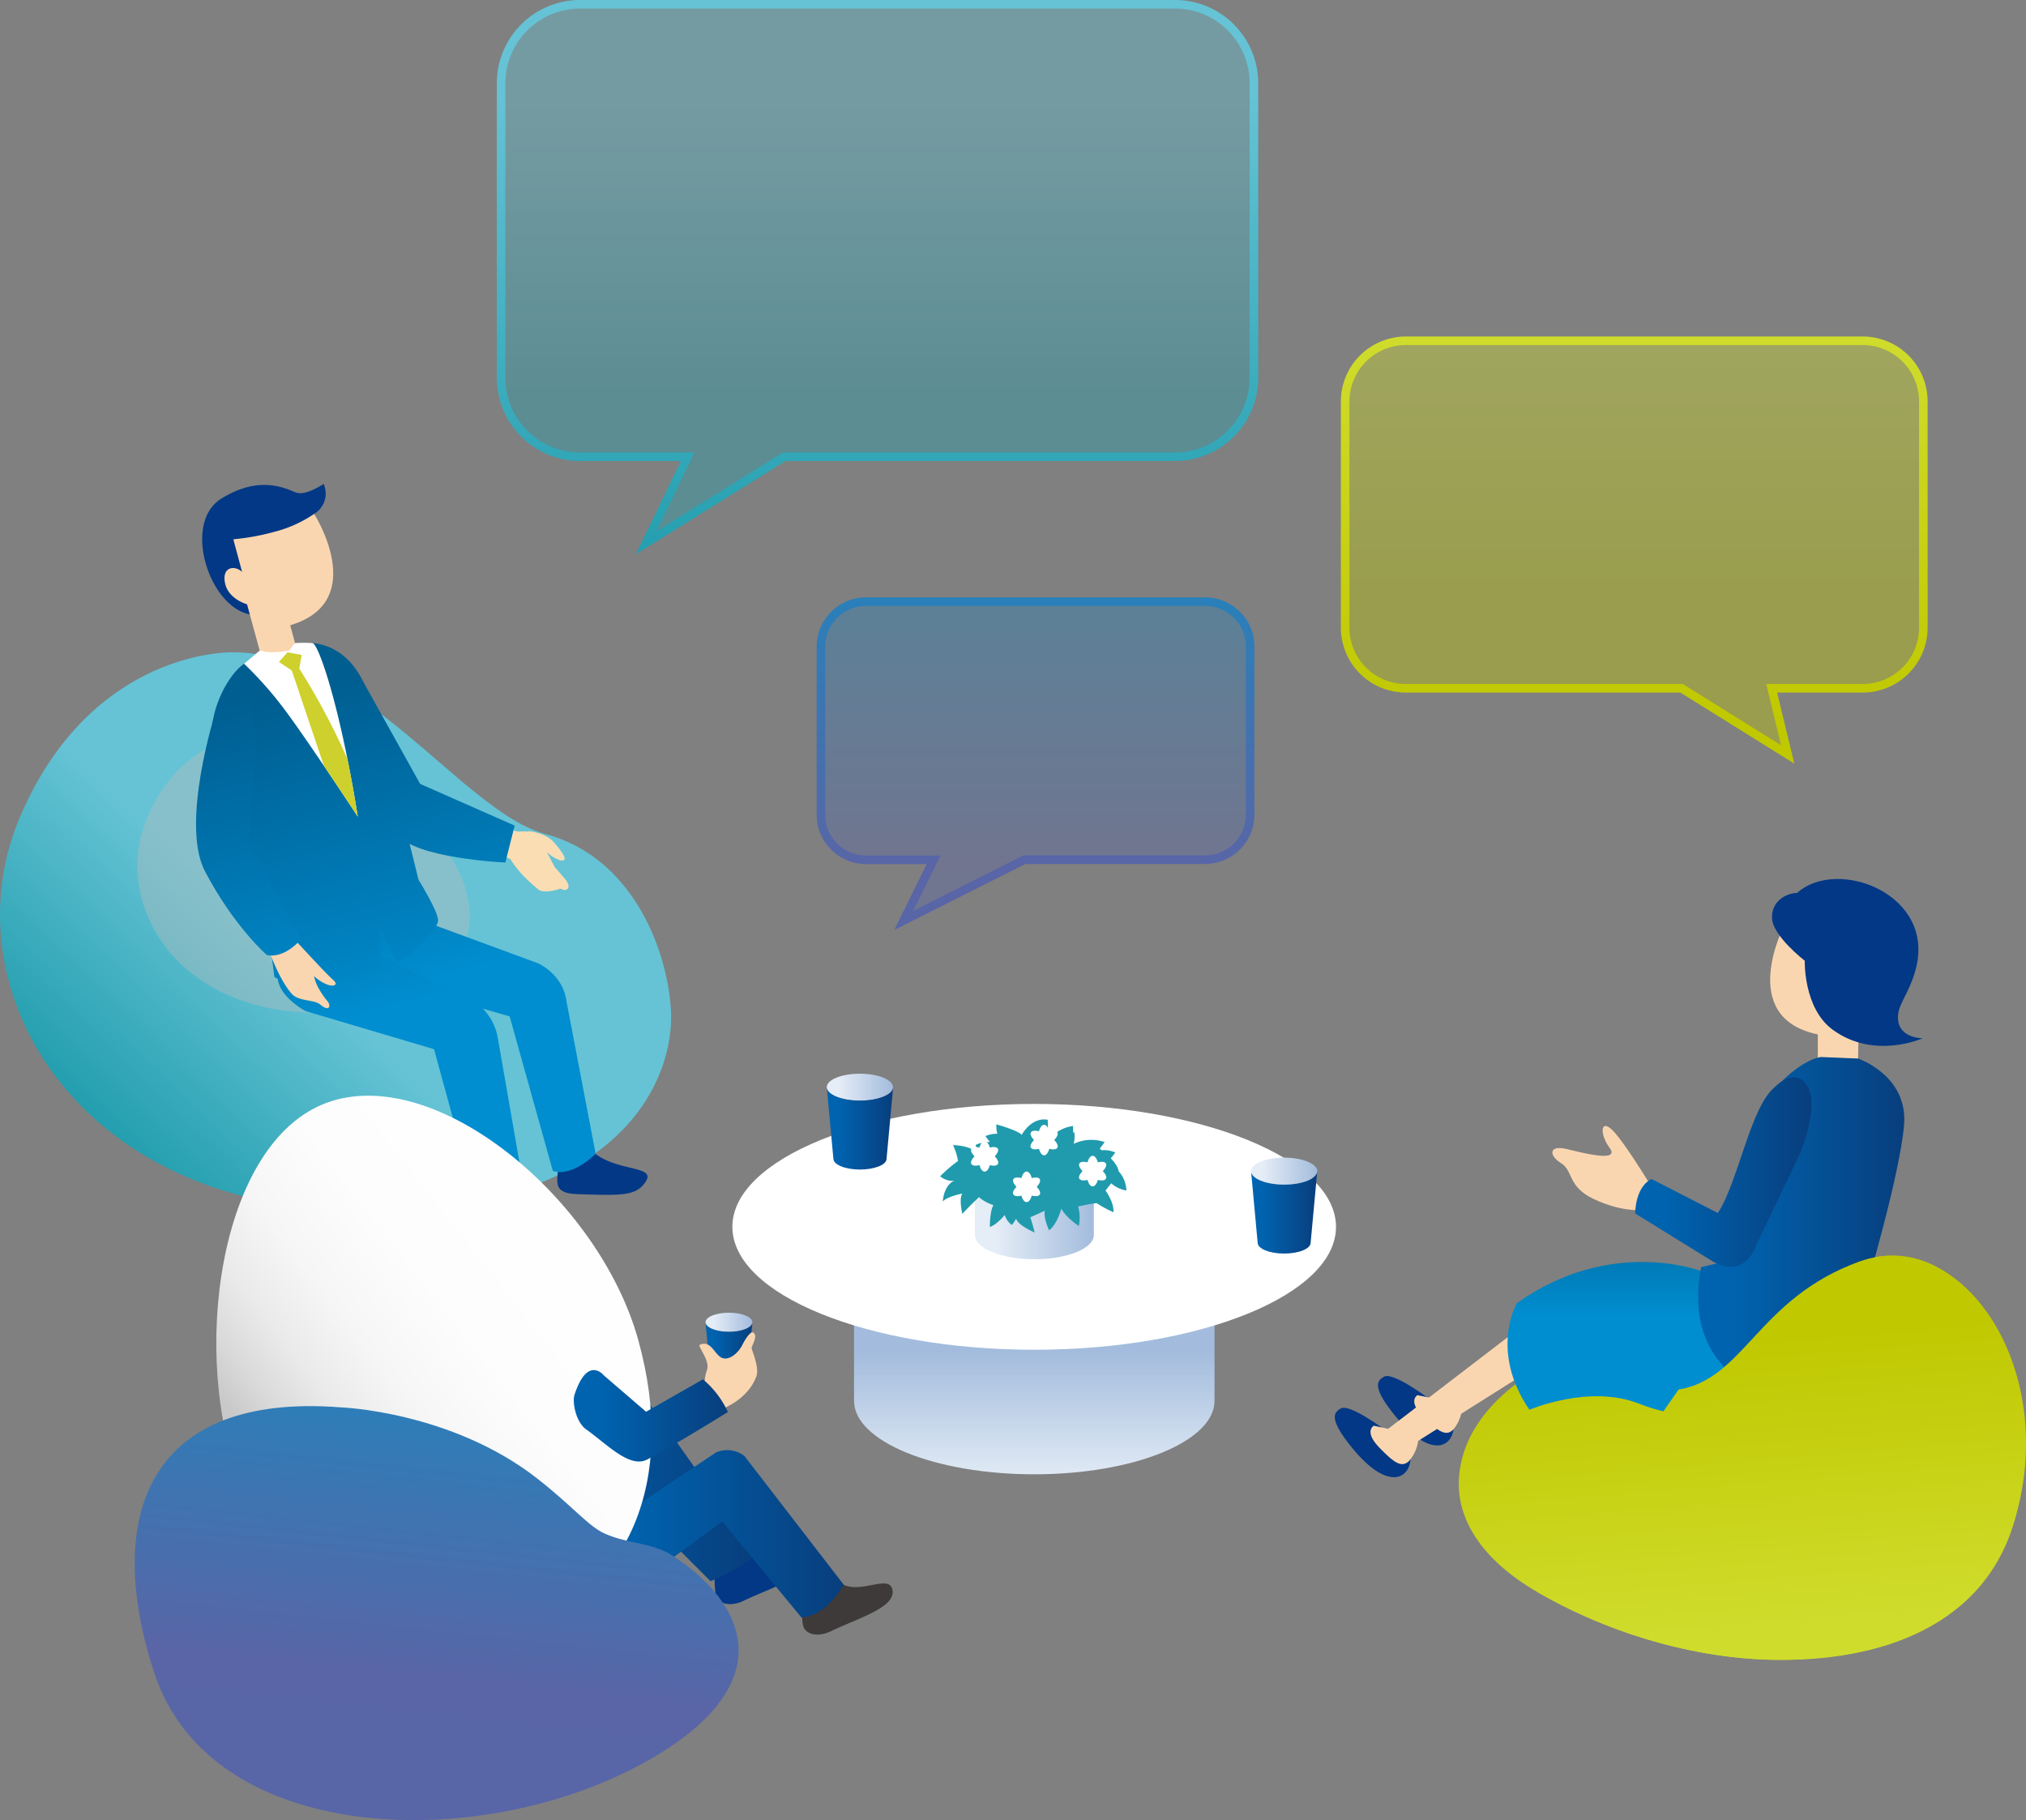 <svg xmlns="http://www.w3.org/2000/svg" xmlns:xlink="http://www.w3.org/1999/xlink" viewBox="0 0 473.05 425.01" width="473.05" height="425.01"><rect x="0" y="0" width="473.05" height="425.01" fill="#808080" stroke="none"/><defs><style>.cls-1{isolation:isolate;}.cls-2{fill:#023886;}.cls-3{fill:#fad6b0;}.cls-4{fill:url(#linear-gradient);}.cls-5{fill:url(#linear-gradient-2);}.cls-6{fill:#babbbb;mix-blend-mode:multiply;}.cls-35,.cls-36,.cls-37,.cls-6{opacity:0.4;}.cls-7{fill:url(#linear-gradient-3);}.cls-8{fill:#3e3a39;}.cls-9{fill:#002e77;}.cls-10{fill:url(#linear-gradient-4);}.cls-11{fill:url(#linear-gradient-5);}.cls-12{fill:#fbddb4;}.cls-13{fill:url(#linear-gradient-6);}.cls-14{fill:url(#linear-gradient-7);}.cls-15{fill:url(#linear-gradient-8);}.cls-16{fill:url(#linear-gradient-9);}.cls-17{fill:#fff;}.cls-18{fill:#ced02d;}.cls-19{fill:url(#linear-gradient-10);}.cls-20{fill:url(#linear-gradient-11);}.cls-21{fill:url(#linear-gradient-12);}.cls-22{fill:url(#linear-gradient-13);}.cls-23{fill:url(#linear-gradient-14);}.cls-24{fill:url(#linear-gradient-15);}.cls-25{fill:url(#linear-gradient-16);}.cls-26{fill:url(#linear-gradient-17);}.cls-27{fill:url(#linear-gradient-18);}.cls-28{fill:url(#linear-gradient-19);}.cls-29{fill:url(#linear-gradient-20);}.cls-30{fill:url(#linear-gradient-21);}.cls-31{fill:url(#linear-gradient-22);}.cls-32{fill:url(#linear-gradient-23);}.cls-33{fill:#209bad;}.cls-34{fill:url(#linear-gradient-24);}.cls-35{fill:url(#linear-gradient-25);}.cls-36{fill:url(#linear-gradient-26);}.cls-37{fill:url(#linear-gradient-27);}.cls-38,.cls-39,.cls-40{fill:none;stroke-miterlimit:10;stroke-width:2px;}.cls-38{stroke:url(#linear-gradient-28);}.cls-39{stroke:url(#linear-gradient-29);}.cls-40{stroke:url(#linear-gradient-30);}</style><linearGradient id="linear-gradient" x1="403.01" y1="306.02" x2="409.22" y2="380.52" gradientUnits="userSpaceOnUse"><stop offset="0.09" stop-color="#c0c800"/><stop offset="1" stop-color="#cfdc2c"/></linearGradient><linearGradient id="linear-gradient-2" x1="79.36" y1="219.16" x2="31.3" y2="269.31" gradientUnits="userSpaceOnUse"><stop offset="0.17" stop-color="#65c3d5"/><stop offset="1" stop-color="#249faf"/></linearGradient><linearGradient id="linear-gradient-3" x1="390.29" y1="313.62" x2="390.29" y2="276.34" gradientUnits="userSpaceOnUse"><stop offset="0.17" stop-color="#008ed0"/><stop offset="1" stop-color="#005e91"/></linearGradient><linearGradient id="linear-gradient-4" x1="106.58" y1="346.48" x2="176.58" y2="346.48" gradientUnits="userSpaceOnUse"><stop offset="0.17" stop-color="#0063af"/><stop offset="1" stop-color="#083e7d"/></linearGradient><linearGradient id="linear-gradient-5" x1="135.17" y1="358.15" x2="196.95" y2="358.15" xlink:href="#linear-gradient-4"/><linearGradient id="linear-gradient-6" x1="8622.71" y1="-923.39" x2="8622.71" y2="-998.96" gradientTransform="matrix(-0.97, 0.26, 0.26, 0.97, 8678.83, -1096.97)" xlink:href="#linear-gradient-3"/><linearGradient id="linear-gradient-7" x1="8640.77" y1="-919.91" x2="8640.77" y2="-994.14" gradientTransform="matrix(-0.97, 0.26, 0.26, 0.97, 8678.83, -1096.97)" xlink:href="#linear-gradient-3"/><linearGradient id="linear-gradient-8" x1="8615.15" y1="-913.95" x2="8615.15" y2="-1008.05" gradientTransform="matrix(-0.97, 0.26, 0.26, 0.97, 8678.83, -1096.97)" xlink:href="#linear-gradient-3"/><linearGradient id="linear-gradient-9" x1="8644.71" y1="-910.53" x2="8644.71" y2="-1009.09" gradientTransform="matrix(-0.97, 0.26, 0.26, 0.97, 8678.83, -1096.97)" xlink:href="#linear-gradient-3"/><linearGradient id="linear-gradient-10" x1="8663.77" y1="-915.75" x2="8663.77" y2="-1011.49" gradientTransform="matrix(-0.97, 0.26, 0.26, 0.97, 8678.83, -1096.97)" xlink:href="#linear-gradient-3"/><linearGradient id="linear-gradient-11" x1="65.99" y1="345.65" x2="149.84" y2="280.12" gradientUnits="userSpaceOnUse"><stop offset="0" stop-color="#c8c8c8"/><stop offset="0.08" stop-color="#d9d9d9"/><stop offset="0.19" stop-color="#eaeaea"/><stop offset="0.33" stop-color="#f6f6f6"/><stop offset="0.52" stop-color="#fdfdfd"/><stop offset="1" stop-color="#fff"/></linearGradient><linearGradient id="linear-gradient-12" x1="241.49" y1="352.88" x2="241.49" y2="315.79" gradientUnits="userSpaceOnUse"><stop offset="0.17" stop-color="#e5edf7"/><stop offset="1" stop-color="#a3bcdd"/></linearGradient><linearGradient id="linear-gradient-13" x1="107.33" y1="324.76" x2="98.43" y2="406.58" gradientUnits="userSpaceOnUse"><stop offset="0" stop-color="#2980ba"/><stop offset="0.82" stop-color="#5965a6"/><stop offset="1" stop-color="#5866a7"/></linearGradient><linearGradient id="linear-gradient-14" x1="292.11" y1="273.47" x2="307.57" y2="273.47" xlink:href="#linear-gradient-12"/><linearGradient id="linear-gradient-15" x1="292.11" y1="283.1" x2="307.57" y2="283.1" xlink:href="#linear-gradient-4"/><linearGradient id="linear-gradient-16" x1="193.04" y1="253.87" x2="208.5" y2="253.87" xlink:href="#linear-gradient-12"/><linearGradient id="linear-gradient-17" x1="193.04" y1="263.5" x2="208.5" y2="263.5" xlink:href="#linear-gradient-4"/><linearGradient id="linear-gradient-18" x1="164.73" y1="308.76" x2="175.67" y2="308.76" xlink:href="#linear-gradient-12"/><linearGradient id="linear-gradient-19" x1="164.73" y1="315.57" x2="175.67" y2="315.57" xlink:href="#linear-gradient-4"/><linearGradient id="linear-gradient-20" x1="396.49" y1="286.22" x2="444.63" y2="286.22" xlink:href="#linear-gradient-4"/><linearGradient id="linear-gradient-21" x1="381.8" y1="273.69" x2="422.94" y2="273.69" xlink:href="#linear-gradient-4"/><linearGradient id="linear-gradient-22" x1="412.03" y1="305.27" x2="418.24" y2="379.77" xlink:href="#linear-gradient"/><linearGradient id="linear-gradient-23" x1="227.63" y1="286.91" x2="255.4" y2="286.91" xlink:href="#linear-gradient-12"/><linearGradient id="linear-gradient-24" x1="133.98" y1="330.6" x2="169.95" y2="330.6" xlink:href="#linear-gradient-4"/><linearGradient id="linear-gradient-25" x1="381.58" y1="144.48" x2="381.58" y2="82.24" xlink:href="#linear-gradient"/><linearGradient id="linear-gradient-26" x1="241.81" y1="145.1" x2="241.81" y2="212.35" xlink:href="#linear-gradient-13"/><linearGradient id="linear-gradient-27" x1="204.85" y1="7.14" x2="204.85" y2="94.6" xlink:href="#linear-gradient-2"/><linearGradient id="linear-gradient-28" x1="381.58" y1="178.31" x2="381.58" y2="78.58" xlink:href="#linear-gradient"/><linearGradient id="linear-gradient-29" x1="241.81" y1="139.49" x2="241.81" y2="217.16" xlink:href="#linear-gradient-13"/><linearGradient id="linear-gradient-30" x1="204.85" y1="0" x2="204.85" y2="129.44" xlink:href="#linear-gradient-2"/></defs><g class="cls-1"><g id="レイヤー_2" data-name="レイヤー 2"><g id="レイヤー_2-2" data-name="レイヤー 2"><path class="cls-2" d="M333,326.13s-7.73-5.71-9.75-4.7-2.75,2.79,2.69,9.41c7.73,9.41,12.77,7.39,13.44,3S333,326.13,333,326.13Z"/><path class="cls-3" d="M363.89,302.94l-29.58,23.53-3.36-.68s-2.35,1.35,1.35,5,5.37,4.7,7.05,3a9.08,9.08,0,0,0,2-4.7L365.91,313Z"/><path class="cls-2" d="M322.91,333.55s-7.73-5.71-9.75-4.7-2.75,2.79,2.69,9.41c7.73,9.41,12.77,7.39,13.44,3S322.91,333.55,322.91,333.55Z"/><path class="cls-3" d="M354.12,310.65l-30,23-3.35-.73s-2.38,1.3,1.25,5.06,5.29,4.8,7,3.15a9,9,0,0,0,2.1-4.66L356,320.77Z"/><path class="cls-4" d="M434.16,294.57c-23.75,8.58-23.15,22.06-36.05,28.32-10.06,4.89-12.81-10.38-25-8.43-10.42,1.66-31.12,12.44-32.45,30.46-.72,9.65,5.24,19.28,18.3,26.85,38.31,22.21,95.31,24.7,108.64-16.55C479.48,318.57,457.91,286,434.16,294.57Z"/><path class="cls-5" d="M54.32,152.32s-32.74-1-49.62,38.36S17,281.72,83,282.75c63,1,74.67-31.72,73.65-47.06s-9.82-35.77-29.21-40.9S85,152.32,54.32,152.32Z"/><path class="cls-6" d="M59,171.84s-16.22-.5-24.58,19S40.5,236,73.19,236.46c31.19.49,37-15.71,36.49-23.31s-4.87-17.72-14.47-20.26S74.2,171.84,59,171.84Z"/><path class="cls-7" d="M397.53,296.92s-21.18-8.4-43.36,7.39c0,0-6.48,11.11,2.93,24.89,0,0,13.9-6,25.48-1.47,18.62,7.35,43.07,1.2,45.57-7.35C432.85,304.25,397.53,296.92,397.53,296.92Z"/><path class="cls-2" d="M166.51,363.17c.45,3.06.17,8,.72,9.55.64,1.83,3.35,2.53,6.34,1.1,6.73-3.21,15.16-5.57,14.44-9.64-.66-3.76-7.07.82-11.43-1.24a3.73,3.73,0,0,1-3.08-2.34"/><path class="cls-8" d="M186.88,370.28c.45,3.06.17,8,.71,9.56.65,1.82,3.36,2.52,6.35,1.1,6.73-3.22,15.16-5.58,14.44-9.65-.66-3.76-7.07.82-11.43-1.24a3.73,3.73,0,0,1-3.08-2.34"/><path class="cls-9" d="M109.1,354c-4.89,1.68-7.42,10.35-7.42,10.35l3.08,9.14,13.76-9.63C116.17,359.29,112.26,352.94,109.1,354Z"/><path class="cls-9" d="M118.86,364.56c.16-.39.37-.85.61-1.34l-1,.67C118.64,364.11,118.75,364.34,118.86,364.56Z"/><path class="cls-10" d="M165.91,369.23s7.17-3,10.67-6.29l-30.71-43.29-39.29,29.08L122.22,359a18.17,18.17,0,0,0-2.75,4.24l4.46-3.12,20.14,13.2-8.9-12.72s-2.66-3.24-6.06-4.11l14.18-9.92Z"/><path class="cls-11" d="M135.17,360.58l32-21.42a6.61,6.61,0,0,1,6.64.82L197,370.05c-4.75,7.93-9.89,7.64-9.89,7.64l-18.47-22.42-24.52,18"/><path class="cls-2" d="M80,286.94l1.74-2.75s12.12-.17,15.14,3.4C96.83,287.59,84.79,289.16,80,286.94Z"/><path class="cls-3" d="M92,271.86s-4.08-.85-4.48-4.79,2.74-3.92,4.2-2.18"/><path class="cls-12" d="M127.2,198.06l2.3,4.39,2.15,2.46s1.84,2,.76,2.73c-.76.5-1.31-.24-1.74-.08s-3.72,1.18-5,.12a42.17,42.17,0,0,1-3.38-3.08,25.07,25.07,0,0,1-3.12-4l-2-.91,1.94-6,1.76.5a18,18,0,0,1,2.58,0s3.93.27,6,2.69c3.3,3.89,2.43,4,1.73,4.07,0,0-1.48-.09-3.64-2.11-.69-.65-2.74,1.87-5.82-.87"/><path class="cls-12" d="M121.67,197.86c3.08,2.74,5.13.22,5.82.87,2.16,2,3.64,2.11,3.64,2.11.7-.11,1.57-.18-1.73-4.07-2.06-2.42-6-2.69-6-2.69"/><path class="cls-2" d="M115,285.43c.75,3.13-1,6.57.75,8.06,1.21,1,2.86,1,6.39,1.1,7.93.23,11.53.27,13.55-3.19s-6.44-2.19-11.85-6.29a7.39,7.39,0,0,1-2.42-3.23"/><path class="cls-2" d="M130.19,269.76c.74,3.13-1,6.57.74,8.06,1.22,1,2.87,1,6.39,1.1,7.94.23,11.54.27,13.56-3.2s-6.44-2.19-11.85-6.28a7.43,7.43,0,0,1-2.41-3.23"/><path class="cls-13" d="M132.27,233.83l6.81,35.6s-5.38,5.52-10,4L119,237.34,83.45,227.1s-.75-17.31,4.38-17.85,11.64,6.05,11.64,6.05l26.16,9.64S131.49,227.5,132.27,233.83Z"/><path class="cls-14" d="M116.18,242.09l7.39,42.41s-6.07,4.4-10.65,2.85L101.35,245,71.4,236.11S61.41,231,66,224.28C68.93,220,86,222,86,222l23.85,11.33A12.72,12.72,0,0,1,116.18,242.09Z"/><path class="cls-15" d="M83.65,157.11,98.1,183.05l22.07,9.74L118,201.4s-21.32-.89-25.48-6.76S83.65,157.11,83.65,157.11Z"/><path class="cls-16" d="M72.86,150.18s8.6-.1,12.65,10.76,12.21,44.5,12.21,44.5,4.53,7.25,4.57,9.46-6.54,8.32-9.78,9.75l-3.93-8.39.26,10.22s-15,7.11-24.76,1.69L61,204.52s-11.58-15.68-11.57-33.16c0-6.28,3.75-13.64,7.48-16.32Z"/><path class="cls-17" d="M68.79,150.17a31.85,31.85,0,0,1,4.17,0c1.44.17,6.5,14.94,10.58,40.53,0,0-12-18.28-17.36-25.37A86.87,86.87,0,0,0,57,155l3.85-3.26Z"/><path class="cls-18" d="M75.61,178.79c4.22,6.25,7.93,11.91,7.93,11.91-.77-4.89-1.59-9.39-2.41-13.46a161.9,161.9,0,0,0-11.25-21.12l.56-3.18-3.31-.62-2,2.26,3,2Z"/><path class="cls-3" d="M68.24,218.77s7.82,8.57,9.56,10.06-.85,2.32-4.48-.89a10.94,10.94,0,0,0,1.31,3.25,18.39,18.39,0,0,0,1.84,2.61c.87,1,.46,2.62-1.69.77-1.4-1.2-5-.69-6.61-2.46-3.15-3.47-5.59-10.81-5.59-10.81Z"/><path class="cls-2" d="M73.35,120a5.51,5.51,0,0,0,2.21-7s-4.2,2.88-6.48,2-8.42-4.18-17.43,1.45-3,24.77,6.34,26.94S73.35,120,73.35,120Z"/><path class="cls-3" d="M73.35,120s13.07,20.46-5.59,26l1.1,4.09-1.28,1.81s-5,1-7-.16L57.68,141.1s-4.4-1.16-5.15-5,2.39-4.15,4-2.53l-2.05-7.64a54.71,54.71,0,0,0,9.38-1.69A29.54,29.54,0,0,0,73.35,120Z"/><path class="cls-19" d="M50.81,164.64c-2.65,8.32-8,29.17-2.94,38.85C54.64,216.37,62.29,223,62.29,223c4.26.95,8.07-3.74,8.07-3.74L58,196.66,59.79,173s-.17-9.36-3.45-10.59S50.81,164.64,50.81,164.64Z"/><path class="cls-20" d="M149.05,313c9.06,32.81-2.16,58.64-27.76,68s-52.15-2.67-64.95-34.22c-12.05-29.71-5.47-80,20-89.29S140,280.07,149.05,313Z"/><path class="cls-21" d="M283.58,299.53v27.58c0,9.47-18.84,17.15-42.09,17.15s-42.08-7.68-42.08-17.15V301"/><path class="cls-22" d="M79.52,328.63s25.75.9,45.83,16.55c8.28,6.45,12.06,11.26,15.85,12.93,5.63,2.49,11.11,2.07,15.85,5.16,17.53,11.41,25.16,29.92-5,47.4-38.31,22.21-102.8,20.94-116.13-20.31C24.08,353.71,34.84,325.16,79.52,328.63Z"/><path class="cls-17" d="M311.94,286.48c0,15.85-31.54,28.7-70.45,28.7S171,302.33,171,286.48s31.54-28.7,70.45-28.7S311.94,270.63,311.94,286.48Z"/><path class="cls-23" d="M307.57,273.47c0,1.74-3.46,3.15-7.73,3.15s-7.73-1.41-7.73-3.15,3.46-3.15,7.73-3.15S307.57,271.73,307.57,273.47Z"/><path class="cls-24" d="M299.84,276.62c-4.27,0-7.73-1.41-7.73-3.15l1.54,16.73c0,1.39,2.77,2.52,6.19,2.52s6.18-1.13,6.18-2.52l1.55-16.73C307.57,275.21,304.11,276.62,299.84,276.62Z"/><path class="cls-25" d="M208.5,253.87c0,1.74-3.46,3.15-7.73,3.15s-7.73-1.41-7.73-3.15,3.46-3.15,7.73-3.15S208.5,252.13,208.5,253.87Z"/><path class="cls-26" d="M200.77,257c-4.27,0-7.73-1.41-7.73-3.15l1.55,16.73c0,1.39,2.77,2.52,6.18,2.52S207,272,207,270.6l1.54-16.73C208.5,255.61,205,257,200.77,257Z"/><path class="cls-27" d="M175.67,308.76c0,1.23-2.45,2.23-5.47,2.23s-5.47-1-5.47-2.23,2.45-2.23,5.47-2.23S175.67,307.53,175.67,308.76Z"/><path class="cls-28" d="M170.2,311c-3,0-5.47-1-5.47-2.23l1.1,11.83c0,1,1.95,1.78,4.37,1.78s4.37-.79,4.37-1.78l1.1-11.83C175.67,310,173.22,311,170.2,311Z"/><path class="cls-3" d="M384.9,276s-6.19-10.21-8.74-12.4-2.55,1.45-.37,4.38c2.56,3.41-5.46,1.45-9.84.36s-4.37,1.46-1.45,3.28,1.45,5.47,7.65,8.38,10.57,2.56,10.57,2.56Z"/><path class="cls-3" d="M416.61,216.08s-11.25,21.52,7.83,25.46l0,7,2.4-.58s5.05.61,7-.76l.23-11.4,1.86-15.43S423.85,220.51,416.61,216.08Z"/><path class="cls-2" d="M419.6,208.52c-2.39,0-6.11,1.85-5.84,6s7.63,9.82,7.63,9.82-.34,11.09,6.53,16.11c9.69,7.1,21,2,21,2s-6.41.08-5.71-5.71c.3-2.54,2.61-5.09,4-10.09C452.31,208.86,429,200,419.6,208.52Z"/><path class="cls-29" d="M433.83,247.18s11.67,3.9,10.75,15.46-9.08,39-9.08,39,1.24,17.81.34,19.83-15,4.11-18.49,4l-4.1.1s-20.77-4.81-16.06-29.68l6.46-1.5s2.28-22.36,7.66-35.13c2.44-5.79,9.27-11.59,13.78-12.44Z"/><path class="cls-30" d="M414.33,253.9c-5.7,4.79-8.46,22.12-13.23,29.35l-15.51-7.95c-3.88,2-3.79,8.06-3.79,8.06l18.29,11.31c7.67,4.22,10.16-4.31,10.16-4.31L420.46,269s4.39-10.82,1.49-15.47S414.33,253.9,414.33,253.9Z"/><path class="cls-31" d="M359,371.77c15.66,9.08,34.46,14.87,52.11,15.71,25.52,1.22,50.93-6.52,58.81-30.9,11.84-36.65-12-70.6-35.76-62s-26.81,27.39-42.24,29.9"/><path class="cls-32" d="M227.63,279.77v8.61c0,3.13,6.21,5.66,13.89,5.66s13.88-2.53,13.88-5.66v-8.31Z"/><path class="cls-33" d="M256.78,268.23l2.19,1.86s2.07,1.88,2.2,3.39A7,7,0,0,1,263,278a7.27,7.27,0,0,1-3.55-1.69L258.13,278s2,2.7,1.86,5.07a27.26,27.26,0,0,1-4.06-2.2l-4.22.85a9.05,9.05,0,0,1,.16,4.56s-3-2-4.05-4.06c0,0-1,3.72-2.87,5.07,0,0-1.36-2.87-1-4.56l-3.38,1.52a35.52,35.52,0,0,1,1,3.55s-3.55-1.52-4.22-3a17.25,17.25,0,0,1-1-3.38s-2.87,4.39-5.24,5.07c0,0,0-3.72.85-5.07a9.94,9.94,0,0,1-3.38-1.86s-1.69,1.52-3.89,3.89c0,0-.84-3.55,0-4.74,0,0-3.55.68-4.56,1.86,0,0,.17-4.22,3.21-5.07,0,0-1.55.9-3.83-.81a30.88,30.88,0,0,1,4.17-3.58,13.14,13.14,0,0,0-1.17-3.71s4.89,0,6.28,2.57l-1-2.57c.86-.66,3.69-.85,5.86-.85a6.61,6.61,0,0,1-1-4s5.22,1.46,5.9,2.47c0,0,2.2-4.22,6.08-3.55l.16,4.84a8.55,8.55,0,0,1,5.75-3.38l.1,4.19a9.55,9.55,0,0,1,7.29-.43Z"/><path class="cls-33" d="M236.24,286.06s3.9-4.1,0-8.44C236.25,277.62,232.11,282.75,236.24,286.06Z"/><path class="cls-33" d="M238,268.18s-2.51-5.07-7.92-2.9C230.11,265.28,233.5,270.93,238,268.18Z"/><path class="cls-33" d="M231.89,274.64s-5.18-2.27-7.93,2.87C224,277.51,230.19,279.65,231.89,274.64Z"/><path class="cls-33" d="M243.19,271.68s-5.18-2.27-7.93,2.86C235.26,274.54,241.49,276.69,243.19,271.68Z"/><path class="cls-33" d="M252.49,272s2.51-5.06,7.92-2.9C260.41,269.09,257,274.74,252.49,272Z"/><path class="cls-33" d="M249.45,277.75s5.18-2.27,7.93,2.86C257.38,280.61,251.15,282.76,249.45,277.75Z"/><path class="cls-33" d="M241.44,274.7s5.55,1.12,4.85,6.9C246.29,281.6,240,279.78,241.44,274.7Z"/><path class="cls-33" d="M246,271.29s5.55-1.12,4.85-6.9C250.81,264.39,244.48,266.21,246,271.29Z"/><path class="cls-3" d="M164.85,324.29s-.87-1.22.23-4.41c.77-2.26-2.34-5.6-1.68-5.88,2.6-1.09,3.29,2.07,5,3s4.07-1.09,4.95-3c.29-.63,1.82-3.33,2.52-2.85,1.3.88-.57,3.23-.36,3.81.6,1.71,1.72,4.7,1.1,6.42-1.93,5.36-7.77,7.52-7.77,7.52Z"/><path class="cls-34" d="M134.14,325.7c-.54,1.66.26,6.33,2.73,8.08,4.86,3.44,10.17,9.22,14.31,7,7.74-4.16,18.77-11.06,18.77-11.06a21.6,21.6,0,0,0-5.82-7.63l-13.27,7.57-9.88-8.5S137.18,316.37,134.14,325.7Z"/><path class="cls-17" d="M246.89,264.42c-.25-.42-1-.48-1.89-.27-.27-.91-.71-1.51-1.21-1.51s-.94.6-1.21,1.51c-.9-.21-1.64-.15-1.88.27s.08,1.11.72,1.79c-.64.68-1,1.36-.72,1.78s1,.49,1.88.28c.27.91.71,1.51,1.21,1.51s.94-.6,1.21-1.51c.9.21,1.64.15,1.89-.27s-.09-1.11-.73-1.79C246.8,265.53,247.13,264.85,246.89,264.42Z"/><path class="cls-17" d="M233,268.24c-.25-.43-1-.48-1.88-.28-.27-.91-.72-1.51-1.22-1.51s-.94.6-1.21,1.51c-.9-.2-1.63-.15-1.88.28s.08,1.1.72,1.78c-.64.69-1,1.36-.72,1.79s1,.48,1.88.27c.27.92.71,1.51,1.21,1.51s.95-.59,1.22-1.51c.9.21,1.63.16,1.88-.27s-.08-1.1-.72-1.79C232.89,269.34,233.22,268.67,233,268.24Z"/><path class="cls-17" d="M242.79,275.35c-.24-.43-1-.48-1.88-.27-.27-.92-.71-1.52-1.21-1.52s-.95.6-1.22,1.52c-.9-.21-1.63-.16-1.87.27s.08,1.1.72,1.79c-.64.68-1,1.35-.72,1.78s1,.48,1.87.28c.27.91.71,1.51,1.22,1.51s.94-.6,1.21-1.51c.9.2,1.64.15,1.88-.28s-.08-1.1-.72-1.78C242.71,276.45,243,275.78,242.79,275.35Z"/><path class="cls-17" d="M258.22,271.68c-.25-.43-1-.48-1.88-.27-.27-.92-.72-1.52-1.22-1.52s-.94.6-1.21,1.52c-.9-.21-1.63-.15-1.88.27s.08,1.11.72,1.79c-.64.68-1,1.35-.72,1.78s1,.48,1.88.28c.27.91.71,1.51,1.21,1.51s.95-.6,1.22-1.51c.9.2,1.63.15,1.88-.28s-.08-1.1-.72-1.78C258.14,272.78,258.47,272.11,258.22,271.68Z"/><path class="cls-35" d="M328.2,79.58H435A14.16,14.16,0,0,1,449.08,93.7v52.9A14.16,14.16,0,0,1,435,160.72H413.67l3.74,15.45-24.78-15.45H328.2a14.16,14.16,0,0,1-14.12-14.12V93.7A14.17,14.17,0,0,1,328.2,79.58Z"/><path class="cls-36" d="M281.45,140.49H202.16A10.52,10.52,0,0,0,191.68,151v39.29a10.52,10.52,0,0,0,10.48,10.48H218L211,214.93l28.2-14.19h42.22a10.52,10.52,0,0,0,10.48-10.48V151A10.52,10.52,0,0,0,281.45,140.49Z"/><path class="cls-37" d="M274.36,1h-139A18.44,18.44,0,0,0,117,19.39V88.26a18.44,18.44,0,0,0,18.39,18.39h25.17l-9.7,20.11,32.26-20.11h91.28a18.43,18.43,0,0,0,18.38-18.39V19.39A18.43,18.43,0,0,0,274.36,1Z"/><path class="cls-38" d="M328.2,79.58H435A14.16,14.16,0,0,1,449.08,93.7v52.9A14.16,14.16,0,0,1,435,160.72H413.67l3.74,15.45-24.78-15.45H328.2a14.16,14.16,0,0,1-14.12-14.12V93.7A14.17,14.17,0,0,1,328.2,79.58Z"/><path class="cls-39" d="M281.45,140.49H202.16A10.52,10.52,0,0,0,191.68,151v39.29a10.52,10.52,0,0,0,10.48,10.48H218L211,214.93l28.2-14.19h42.22a10.52,10.52,0,0,0,10.48-10.48V151A10.52,10.52,0,0,0,281.45,140.49Z"/><path class="cls-40" d="M274.36,1h-139A18.44,18.44,0,0,0,117,19.39V88.26a18.44,18.44,0,0,0,18.39,18.39h25.17l-9.7,20.11,32.26-20.11h91.28a18.43,18.43,0,0,0,18.38-18.39V19.39A18.43,18.43,0,0,0,274.36,1Z"/></g></g></g></svg>